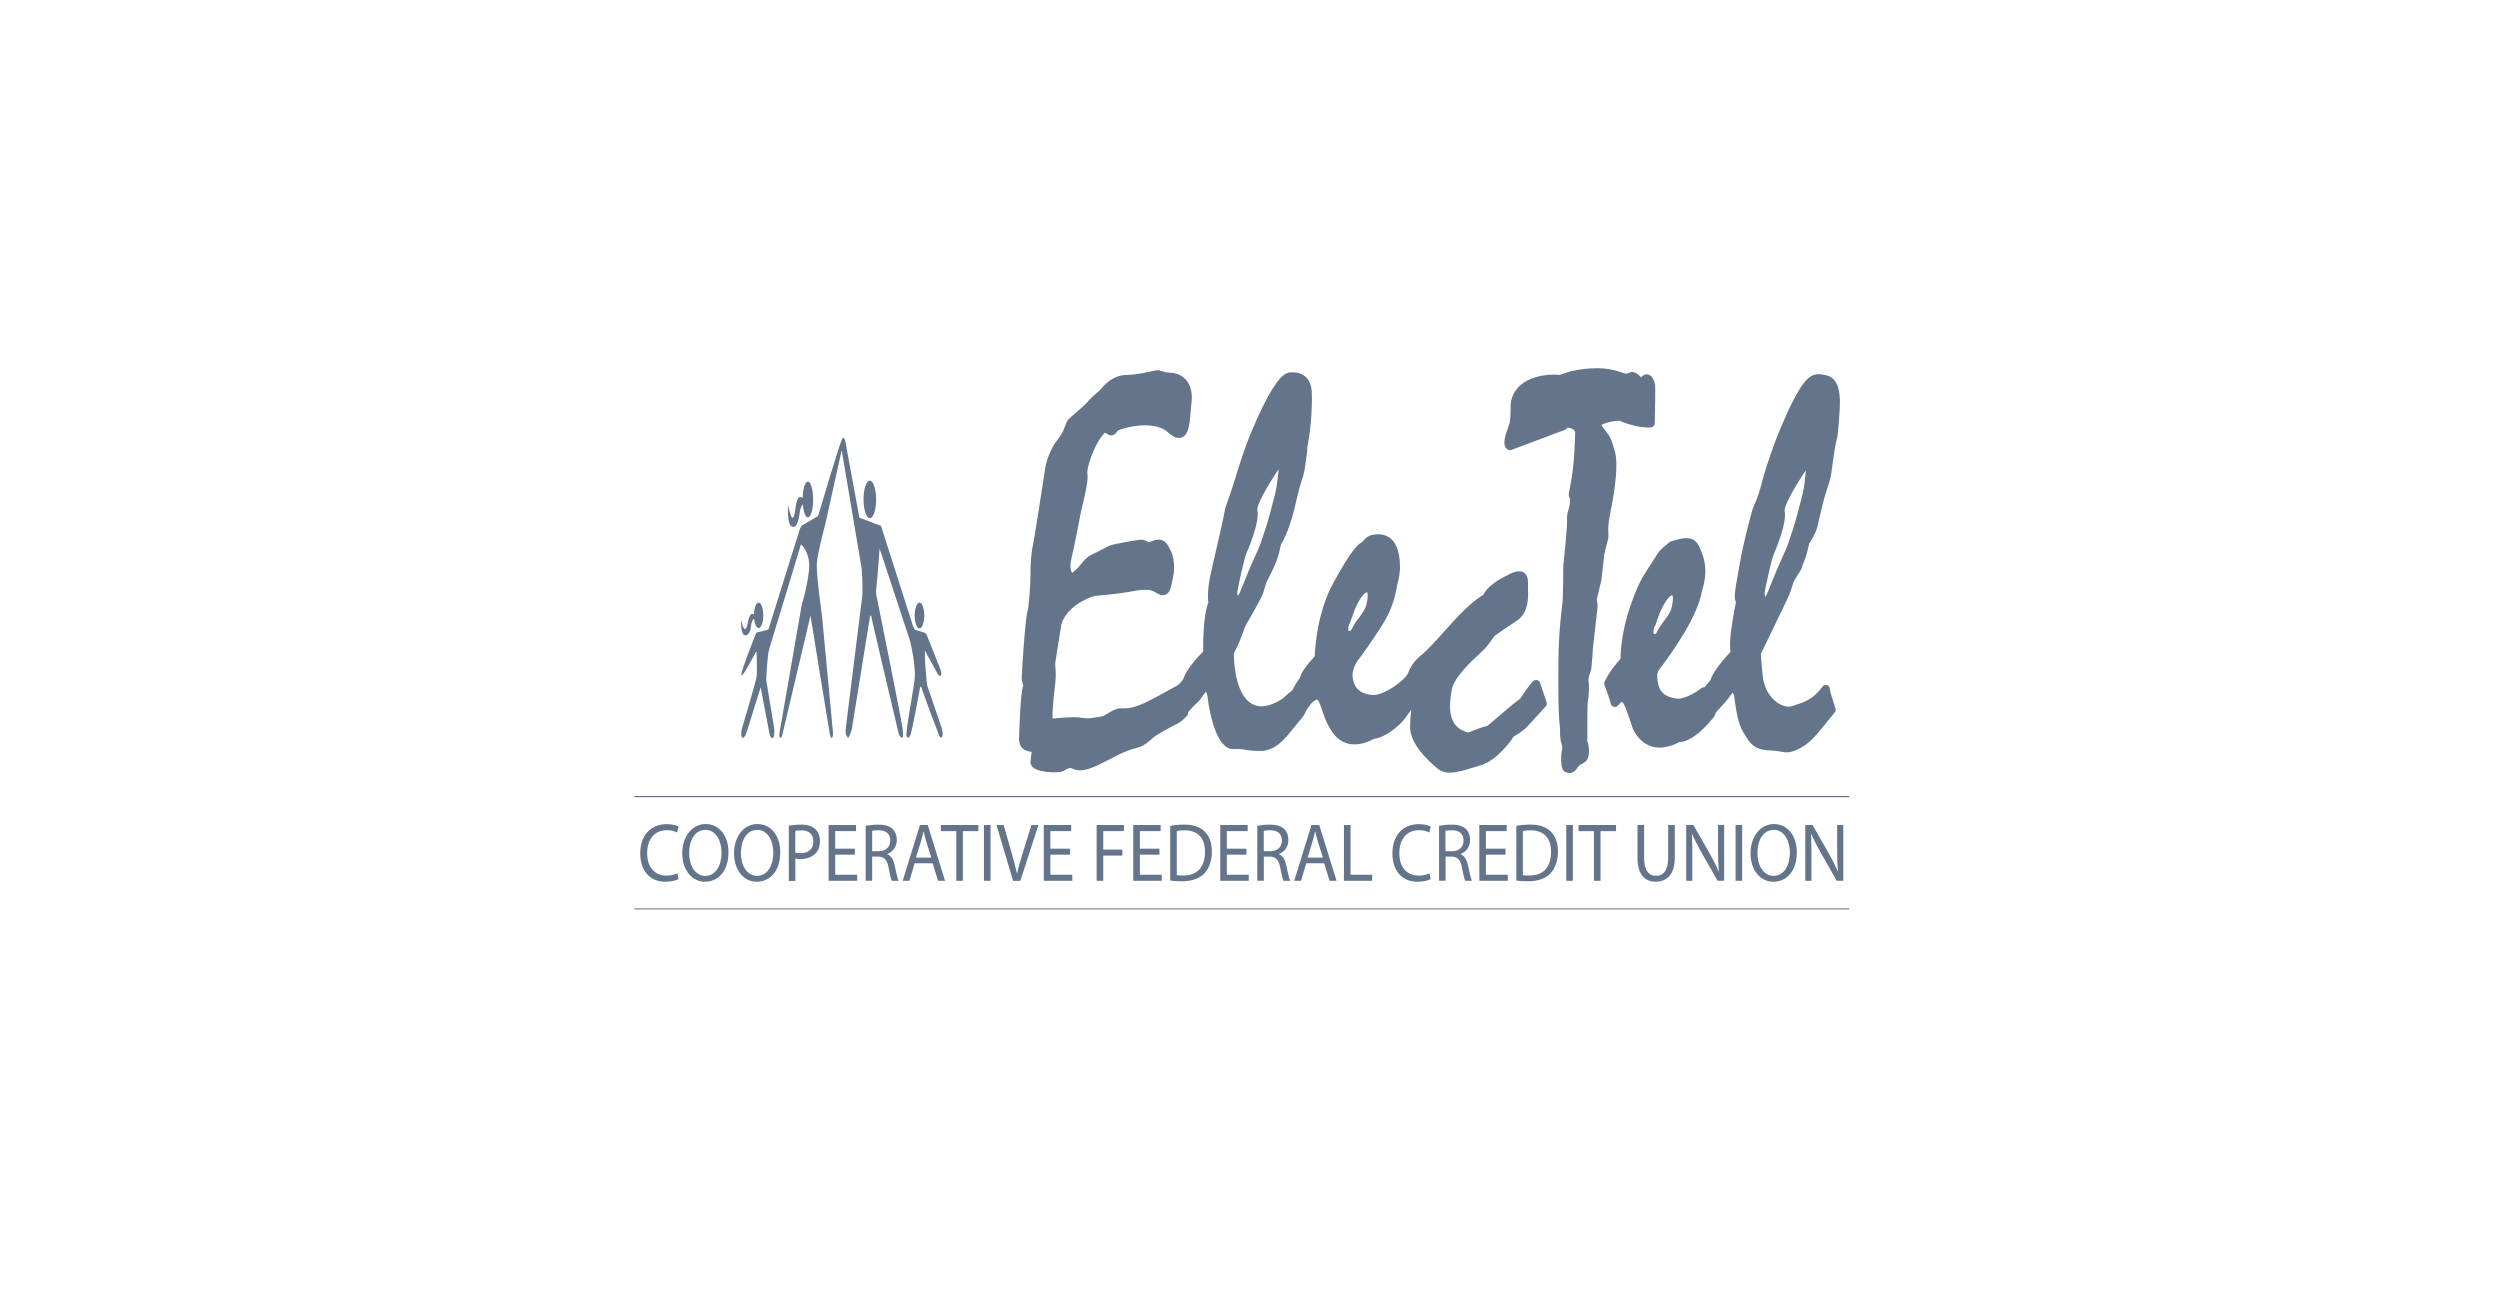 <svg width="149" height="77" viewBox="0 0 149 77" fill="none" xmlns="http://www.w3.org/2000/svg">
<g clip-path="url(#clip0_389_523)">
<path d="M56.023 43.087L55.256 40.842C55.256 40.842 55.085 39.392 55.13 38.786L55.897 40.185C55.897 40.185 56.026 40.33 56.077 40.27C56.127 40.21 56.127 40.075 56.008 39.784C55.887 39.493 55.221 37.813 55.221 37.813C55.221 37.813 55.18 37.712 54.99 37.668C54.804 37.624 54.574 37.548 54.574 37.548C54.574 37.548 54.488 37.548 54.403 37.273C54.318 36.998 52.508 31.342 52.508 31.342L51.22 30.856L50.373 26.258C50.373 26.258 50.323 26.087 50.228 26.087C50.133 26.087 48.76 30.755 48.76 30.755L47.803 31.311C47.803 31.311 47.717 31.412 47.676 31.522C47.632 31.633 45.8 37.52 45.8 37.52L45.077 37.706C45.077 37.706 44.076 40.185 44.19 40.255C44.303 40.324 45.042 38.843 45.077 38.821C45.112 38.799 45.121 40.014 45.099 40.289C45.077 40.564 44.199 43.498 44.199 43.498C44.199 43.498 44.13 43.975 44.266 43.975C44.401 43.975 44.505 43.621 44.505 43.621L45.336 40.965L45.86 43.722C45.86 43.722 45.917 43.994 46.044 43.994C46.17 43.994 46.145 43.435 46.145 43.435L45.668 40.545C45.668 40.545 45.724 39.042 45.848 38.666C45.974 38.29 47.736 32.441 47.736 32.441C47.736 32.441 48.34 32.931 48.213 34.023C48.087 35.116 47.793 35.991 47.793 35.991L46.495 43.466C46.495 43.466 46.394 43.956 46.495 43.965C46.596 43.978 46.621 43.817 46.621 43.817L48.305 36.692C48.305 36.692 49.423 43.586 49.458 43.751C49.492 43.912 49.603 44.193 49.653 43.735L48.996 36.755C48.996 36.755 48.646 34.238 48.681 33.607C48.715 32.975 49.192 31.225 49.192 31.225L50.165 26.832L51.359 33.916C51.359 33.916 51.444 35.069 51.384 35.571C51.324 36.073 50.402 43.422 50.402 43.447C50.402 43.473 50.367 43.728 50.462 43.864C50.556 44 50.556 44.095 50.762 43.498L51.855 36.721C51.855 36.721 51.914 36.62 51.93 36.755C51.946 36.891 53.56 43.719 53.56 43.719C53.56 43.719 53.645 44 53.8 43.965C53.8 43.965 53.85 43.921 53.8 43.454C53.749 42.986 52.246 35.533 52.246 35.533C52.246 35.533 52.177 35.432 52.237 34.961C52.297 34.494 52.423 32.691 52.423 32.691L54.223 38.145C54.223 38.145 54.634 39.708 54.495 40.637C54.359 41.568 53.948 43.751 54.034 43.889C54.119 44.025 54.188 43.991 54.28 43.744C54.375 43.498 54.842 40.946 54.842 40.946C54.842 40.946 54.893 40.851 54.943 41.057C54.994 41.262 55.992 43.889 55.992 43.889C55.992 43.889 56.162 44.095 56.181 43.779C56.197 43.463 56.011 43.078 56.011 43.078" fill="#64748B"/>
<path d="M51.842 30.884C52.051 30.884 52.218 30.385 52.218 29.766C52.218 29.147 52.051 28.648 51.842 28.648C51.634 28.648 51.466 29.147 51.466 29.766C51.466 30.385 51.634 30.884 51.842 30.884Z" fill="#64748B"/>
<path d="M54.802 37.456C54.959 37.456 55.086 37.112 55.086 36.686C55.086 36.259 54.956 35.912 54.802 35.912C54.647 35.912 54.514 36.259 54.514 36.686C54.514 37.112 54.644 37.456 54.802 37.456Z" fill="#64748B"/>
<path d="M44.452 37.867C44.452 37.867 44.708 37.857 44.758 37.33C44.787 37.02 44.872 36.913 44.948 36.882C44.98 37.2 45.087 37.434 45.213 37.434C45.368 37.434 45.491 37.093 45.491 36.676C45.491 36.259 45.368 35.915 45.213 35.915C45.058 35.915 44.945 36.24 44.938 36.645C44.834 36.531 44.686 36.518 44.578 37.087C44.389 38.078 44.177 36.951 44.177 36.951C44.177 36.951 44.102 37.889 44.452 37.873" fill="#64748B"/>
<path d="M47.285 31.405C47.285 31.405 47.55 31.447 47.642 30.679C47.679 30.366 47.752 30.148 47.85 30.054C47.885 30.505 48.005 30.843 48.15 30.843C48.321 30.843 48.463 30.363 48.463 29.773C48.463 29.182 48.324 28.702 48.15 28.702C47.976 28.702 47.853 29.141 47.84 29.694C47.689 29.545 47.496 29.542 47.401 30.338C47.247 31.636 46.975 30.117 46.975 30.117C46.975 30.117 46.865 31.431 47.282 31.405" fill="#64748B"/>
<path d="M86.411 46.05C86.117 46.05 85.877 45.971 85.685 45.813C85.072 45.308 84.043 44.319 84.043 43.353C84.043 42.917 84.077 42.573 84.115 42.329C84.103 42.336 84.093 42.342 84.08 42.345C84.046 42.389 83.983 42.475 83.932 42.547C83.859 42.652 83.774 42.772 83.679 42.892C83.468 43.166 82.624 43.956 81.876 44.038C81.718 44.13 81.26 44.366 80.736 44.366C80.303 44.366 79.931 44.209 79.627 43.899C79.621 43.893 79.154 43.466 78.819 42.389C78.636 41.802 78.541 41.701 78.506 41.685C78.481 41.685 78.399 41.72 78.19 41.878C78.042 42.067 77.871 42.301 77.837 42.367C77.83 42.383 77.824 42.396 77.821 42.408C77.774 42.544 77.714 42.661 77.281 43.169C77.199 43.264 77.117 43.365 77.034 43.469C76.548 44.073 75.996 44.758 75.089 44.758C74.587 44.752 74.372 44.714 74.198 44.682C74.06 44.657 73.952 44.638 73.731 44.638C73.668 44.638 73.595 44.638 73.513 44.644H73.485C72.323 44.644 71.985 41.638 71.981 41.606C71.969 41.42 71.921 41.3 71.874 41.224C71.438 41.818 71.41 41.834 71.372 41.859C71.359 41.868 71.249 41.966 71.028 42.2C70.832 42.405 70.813 42.44 70.813 42.487C70.813 42.547 70.791 42.607 70.75 42.652C70.69 42.718 70.38 43.053 70.15 43.147C69.963 43.223 69.06 43.716 68.836 43.88C68.766 43.934 68.694 43.997 68.618 44.063C68.419 44.237 68.195 44.436 67.901 44.531C67.829 44.553 67.762 44.572 67.69 44.591C67.405 44.666 67.049 44.758 65.953 45.346C65.217 45.737 64.73 45.914 64.374 45.914C64.171 45.914 64.039 45.86 63.935 45.816L63.878 45.791C63.849 45.781 63.821 45.775 63.792 45.775C63.685 45.775 63.568 45.844 63.455 45.908L63.391 45.946C63.357 45.965 63.246 46.028 62.832 46.028C62.599 46.028 61.815 46.002 61.534 45.706C61.452 45.617 61.411 45.513 61.417 45.399C61.424 45.292 61.44 45.184 61.455 45.08C61.468 44.995 61.487 44.878 61.487 44.809C61.2 44.774 60.735 44.692 60.735 44.013C60.735 43.984 60.814 41.17 60.985 40.883C60.988 40.861 60.969 40.795 60.956 40.747C60.931 40.662 60.9 40.555 60.893 40.428C60.887 40.258 61.099 36.879 61.234 36.462C61.329 36.162 61.427 34.709 61.417 34.2C61.405 33.727 61.462 32.934 61.56 32.511C61.629 32.211 62.087 29.274 62.318 27.761C62.33 27.707 62.532 26.804 63.044 26.185C63.306 25.866 63.398 25.616 63.47 25.411C63.527 25.26 63.578 25.114 63.688 24.991C63.78 24.89 63.916 24.773 64.089 24.625C64.314 24.435 64.595 24.198 64.825 23.943C65.081 23.659 65.255 23.513 65.381 23.409C65.463 23.343 65.52 23.292 65.577 23.229L65.615 23.185C65.826 22.938 66.325 22.36 67.134 22.348C67.699 22.338 68.438 22.174 68.751 22.105C68.855 22.079 68.928 22.067 68.953 22.064C68.962 22.064 68.981 22.064 68.991 22.064C69.067 22.064 69.145 22.089 69.243 22.117C69.376 22.158 69.543 22.212 69.73 22.212C69.869 22.212 70.346 22.244 70.693 22.645C70.99 22.986 71.091 23.482 71.002 24.113C70.984 24.243 70.971 24.401 70.958 24.571C70.905 25.288 70.845 26.1 70.257 26.1C69.992 26.09 69.834 25.954 69.682 25.825C69.433 25.613 69.126 25.348 68.173 25.348H68.069C68.069 25.348 67.339 25.383 66.644 25.645C66.556 25.781 66.43 25.92 66.281 25.945C66.268 25.945 66.243 25.948 66.227 25.948C66.111 25.948 66.019 25.888 65.94 25.838C65.915 25.822 65.88 25.8 65.855 25.787C65.703 25.913 65.236 26.507 64.923 27.565C64.79 28.014 64.8 28.096 64.809 28.209C64.835 28.449 64.863 28.746 64.43 30.474C64.415 30.556 63.988 32.776 63.849 33.322C63.758 33.692 63.802 34.011 63.894 34.128L63.909 34.144C64.023 34.052 64.235 33.869 64.408 33.645C64.655 33.319 64.904 33.108 65.147 33.016C65.214 32.991 65.533 32.827 65.741 32.719C65.934 32.618 66.107 32.53 66.161 32.508C66.325 32.438 67.803 32.163 68.018 32.163C68.028 32.163 68.053 32.163 68.062 32.163C68.198 32.179 68.347 32.252 68.479 32.321C68.495 32.315 68.514 32.306 68.536 32.299C68.675 32.242 68.864 32.16 69.054 32.16C69.082 32.16 69.111 32.16 69.139 32.166C69.471 32.211 69.6 32.479 69.698 32.672C69.72 32.716 69.739 32.757 69.764 32.798C69.903 33.038 70.068 33.686 69.913 34.406C69.897 34.481 69.881 34.554 69.869 34.624C69.78 35.059 69.698 35.47 69.303 35.47C69.193 35.47 69.076 35.432 68.947 35.35C68.675 35.182 68.533 35.154 68.337 35.154C68.271 35.154 68.201 35.154 68.125 35.16H68.024C67.889 35.17 67.756 35.195 67.551 35.23C67.172 35.296 66.543 35.41 65.226 35.52C65.046 35.574 63.622 36.032 63.256 37.21C63.224 37.403 62.946 39.174 62.899 39.465C62.883 39.557 62.892 39.658 62.902 39.793C62.921 40.021 62.946 40.334 62.883 40.836C62.779 41.657 62.715 42.462 62.731 42.791C62.731 42.803 62.731 42.816 62.734 42.822C62.734 42.822 62.76 42.822 62.776 42.822C62.826 42.822 62.883 42.816 62.933 42.809C62.971 42.803 63.012 42.8 63.047 42.797L63.107 42.791C63.347 42.772 63.714 42.743 64.004 42.743C64.184 42.743 64.358 42.765 64.509 42.784C64.626 42.8 64.737 42.813 64.822 42.813C65.011 42.813 65.368 42.749 65.627 42.705L65.668 42.699C65.757 42.683 65.918 42.588 66.057 42.503C66.281 42.367 66.515 42.228 66.739 42.216C66.783 42.216 66.831 42.216 66.881 42.216H66.966C67.187 42.216 67.519 42.216 68.17 41.916C68.694 41.672 69.269 41.35 69.648 41.139C69.967 40.959 70.049 40.915 70.109 40.896C70.194 40.848 70.507 40.589 70.576 40.334C70.595 40.283 70.823 39.718 71.71 38.83C71.704 38.35 71.707 36.651 72.023 35.899C71.981 35.675 71.941 35.107 72.212 33.957C72.566 32.454 72.973 30.628 72.992 30.464C72.992 30.369 73.04 30.231 73.172 29.861C73.223 29.713 73.289 29.533 73.365 29.308C73.466 29.015 73.551 28.73 73.649 28.415C73.782 27.982 73.933 27.492 74.151 26.864C74.309 26.406 74.751 25.263 75.279 24.198C76.141 22.458 76.596 22.212 76.892 22.193C76.937 22.19 76.981 22.19 77.022 22.19C77.717 22.19 78.127 22.594 78.178 23.327C78.213 23.861 78.178 25.411 77.922 26.602C77.919 26.697 77.9 27.06 77.849 27.316C77.837 27.385 77.824 27.47 77.815 27.565C77.78 27.846 77.733 28.235 77.584 28.636C77.455 28.989 77.316 29.596 77.211 30.041C77.17 30.218 77.139 30.363 77.114 30.458C76.99 30.919 76.741 31.775 76.422 32.312C76.327 32.47 76.314 32.542 76.289 32.688C76.239 32.975 76.16 33.411 75.465 34.737C75.418 34.883 75.313 35.217 75.291 35.328C75.238 35.571 74.296 37.178 74.29 37.194C74.218 37.314 74.167 37.46 74.094 37.662C73.987 37.962 73.842 38.366 73.538 38.941C73.538 39.269 73.57 40.949 74.322 41.72C74.568 41.976 74.865 42.099 75.222 42.099C75.253 42.099 75.787 42.093 76.482 41.609C76.769 41.335 76.937 41.199 77.034 41.136C77.088 41.003 77.218 40.747 77.496 40.362C77.53 40.141 77.758 39.778 78.358 39.108C78.377 38.631 78.506 36.49 79.46 34.753C80.524 32.817 80.878 32.492 81.153 32.324C81.184 32.306 81.216 32.271 81.254 32.223C81.383 32.072 81.582 31.844 82.122 31.844H82.176C83.439 31.879 83.439 33.414 83.439 33.916C83.433 33.986 83.398 34.45 83.307 34.728C83.291 34.775 83.278 34.851 83.259 34.955C83.171 35.413 83.01 36.263 82.403 37.216C81.674 38.372 81.033 39.228 81.026 39.234C81.007 39.257 80.55 39.778 80.619 40.371C80.695 41.006 81.064 41.35 81.75 41.42C81.775 41.42 81.8 41.423 81.829 41.423C82.552 41.423 83.692 40.561 83.903 40.154C83.945 40.04 84.162 39.481 84.662 39.083C85.097 38.739 85.704 38.056 86.237 37.456L86.389 37.286C87.213 36.364 87.873 35.761 88.407 35.451C88.511 35.23 88.846 34.744 89.885 34.264C89.961 34.216 90.251 34.052 90.532 34.052C90.589 34.052 90.646 34.058 90.697 34.071C91.104 34.178 91.082 34.69 91.069 34.968C91.069 35.002 91.066 35.034 91.066 35.059C91.066 35.075 91.066 35.1 91.069 35.132C91.085 35.473 91.139 36.512 90.409 36.989C89.73 37.431 89.222 37.788 89.077 37.898C89.055 37.914 89.01 37.984 88.966 38.05C88.846 38.23 88.647 38.536 88.202 38.944C87.737 39.37 86.651 40.371 86.519 41.126C86.329 42.213 86.304 43.356 87.504 43.659C87.744 43.561 88.347 43.324 88.66 43.258C88.969 42.989 90.232 41.9 90.605 41.638C90.896 41.199 91.259 40.675 91.417 40.567C91.458 40.539 91.505 40.526 91.553 40.526C91.578 40.526 91.606 40.532 91.632 40.539C91.704 40.564 91.761 40.621 91.786 40.694L92.178 41.853C92.206 41.938 92.187 42.029 92.127 42.096C92.02 42.213 91.088 43.255 90.899 43.428C90.728 43.583 90.353 43.82 90.21 43.905C90.04 44.167 89.238 45.317 88.227 45.617C88.088 45.658 87.955 45.699 87.826 45.737C87.286 45.904 86.822 46.047 86.424 46.047M80.366 37.599C80.388 37.602 80.404 37.605 80.423 37.605C80.458 37.605 80.508 37.605 80.559 37.498C80.603 37.4 80.711 37.188 80.928 36.904C81.109 36.67 81.355 36.345 81.421 36.092C81.563 35.543 81.51 35.325 81.478 35.29V35.296C81.45 35.296 81.207 35.322 80.79 36.215L80.777 36.247C80.742 36.323 80.679 36.503 80.625 36.664C80.505 37.011 80.455 37.147 80.398 37.223C80.373 37.28 80.344 37.507 80.366 37.599ZM76.204 27.966C75.516 28.983 74.881 30.13 74.938 30.389C75.105 31.14 74.306 32.937 74.296 32.953C74.161 33.237 73.801 34.92 73.753 35.217C73.734 35.337 73.753 35.451 73.772 35.517C73.813 35.473 73.892 35.356 74.009 35.04C74.025 34.996 74.041 34.958 74.053 34.933C74.082 34.87 74.145 34.712 74.218 34.526C74.328 34.254 74.457 33.929 74.54 33.746L74.653 33.49C74.723 33.335 74.789 33.177 74.95 32.823C75.118 32.457 75.212 32.16 75.304 31.873C75.342 31.756 75.38 31.639 75.421 31.519C75.569 31.09 75.822 30.139 75.996 29.435C76.122 28.92 76.179 28.298 76.204 27.966Z" fill="#64748B"/>
<path d="M106.513 44.843C106.399 44.843 106.292 44.824 106.165 44.802C106.001 44.774 105.796 44.739 105.467 44.726C104.514 44.692 104.261 44.253 103.964 43.747L103.873 43.593C103.601 43.138 103.465 42.326 103.37 41.593C103.361 41.511 103.352 41.451 103.348 41.423C103.339 41.382 103.31 41.347 103.257 41.287C103.093 41.524 103.007 41.638 102.767 41.913C102.673 42.023 102.578 42.121 102.496 42.209C102.401 42.31 102.287 42.434 102.256 42.484C102.224 42.648 102.145 42.737 102.123 42.762C101.084 44.035 100.408 44.227 100.102 44.227C100.092 44.227 100.083 44.227 100.077 44.227C99.685 44.477 99.104 44.55 99.034 44.556C98.987 44.556 98.952 44.559 98.921 44.559C97.771 44.559 97.329 43.457 97.31 43.41C96.893 42.115 96.754 41.849 96.659 41.827C96.634 41.837 96.508 41.944 96.435 42.039C96.388 42.099 96.315 42.134 96.239 42.134C96.22 42.134 96.201 42.134 96.183 42.127C96.088 42.105 96.015 42.029 95.999 41.935C95.962 41.733 95.718 41.063 95.627 40.823C95.605 40.76 95.605 40.694 95.633 40.633C95.93 39.995 96.404 39.459 96.584 39.263C96.606 37.02 97.676 34.769 97.891 34.415C98.062 34.131 98.368 33.66 98.592 33.313C98.709 33.136 98.797 32.997 98.832 32.943C98.936 32.77 99.344 32.441 99.511 32.305C99.537 32.286 99.565 32.271 99.593 32.264C99.975 32.148 100.282 32.072 100.525 32.072C101.122 32.072 101.286 32.536 101.491 33.127C101.817 34.055 101.51 34.999 101.447 35.173C101.198 36.721 99.716 38.827 98.854 39.951L98.829 39.986C98.813 40.037 98.788 40.128 98.772 40.175C98.747 41.243 99.214 41.53 99.919 41.635C99.95 41.641 99.985 41.641 100.017 41.641C100.503 41.641 101.176 41.193 101.393 41.019C101.438 40.984 101.491 40.965 101.545 40.965C101.558 40.965 101.57 40.965 101.583 40.965C101.665 40.873 101.823 40.687 101.946 40.539C102.057 40.059 102.799 39.215 103.14 38.846C103.093 38.546 103.115 38.154 103.121 38.104C103.165 37.4 103.389 36.25 103.462 35.89C103.326 35.631 103.408 35.179 103.557 34.352C103.598 34.128 103.642 33.875 103.689 33.6C103.901 32.312 104.432 30.42 104.454 30.341C104.454 30.328 104.46 30.316 104.466 30.306C104.795 29.58 104.88 29.245 104.991 28.822C105.032 28.661 105.076 28.487 105.139 28.282C105.357 27.543 105.771 26.368 105.941 25.961L106.023 25.765C106.254 25.206 106.731 24.044 107.23 23.238C107.599 22.645 107.909 22.3 108.389 22.3C108.55 22.3 108.717 22.338 108.888 22.379C109.437 22.515 109.693 23.115 109.655 24.164C109.655 24.18 109.592 25.819 109.456 26.251C109.374 26.513 109.229 27.578 109.169 28.032L109.144 28.225C109.099 28.528 108.957 28.967 108.831 29.356C108.796 29.463 108.761 29.564 108.736 29.656C108.664 29.896 108.54 30.42 108.446 30.84C108.389 31.083 108.338 31.301 108.307 31.434C108.218 31.784 107.918 32.258 107.823 32.407C107.688 33.076 107.555 33.395 107.473 33.588C107.438 33.67 107.416 33.727 107.407 33.774C107.378 33.916 107.287 34.052 107.173 34.226C107.047 34.415 106.898 34.633 106.832 34.879C106.705 35.337 106.639 35.473 106.21 36.357L104.946 38.972C104.946 39.07 104.965 39.37 105.057 40.273C105.177 41.477 106.033 42.118 106.608 42.118C106.671 42.118 106.728 42.108 106.775 42.093L106.92 42.045C107.432 41.881 107.587 41.834 107.934 41.606C108.3 41.369 108.616 40.93 108.619 40.927C108.667 40.861 108.742 40.823 108.818 40.823C108.847 40.823 108.878 40.829 108.907 40.839C109.011 40.88 109.077 40.987 109.061 41.098C109.068 41.186 109.238 41.758 109.393 42.222C109.418 42.301 109.403 42.389 109.352 42.453C109.352 42.453 109.131 42.727 108.566 43.425C107.981 44.148 107.612 44.461 107.047 44.708C106.838 44.796 106.68 44.837 106.516 44.837M98.561 37.779C98.583 37.782 98.599 37.785 98.618 37.785C98.652 37.785 98.703 37.785 98.75 37.677C98.794 37.576 98.902 37.368 99.12 37.084C99.3 36.85 99.546 36.522 99.612 36.272C99.754 35.726 99.701 35.505 99.669 35.47V35.476C99.641 35.476 99.397 35.502 98.981 36.395L98.965 36.427C98.93 36.503 98.867 36.686 98.81 36.847C98.69 37.191 98.64 37.33 98.586 37.406C98.561 37.463 98.532 37.687 98.554 37.782M107.631 28.026C106.942 29.043 106.308 30.189 106.364 30.448C106.529 31.2 105.733 32.997 105.723 33.013C105.588 33.297 105.227 34.98 105.18 35.277C105.161 35.397 105.18 35.511 105.202 35.577C105.243 35.533 105.322 35.413 105.439 35.1C105.455 35.056 105.471 35.018 105.48 34.993C105.509 34.93 105.572 34.772 105.644 34.586C105.755 34.314 105.884 33.989 105.966 33.806L106.08 33.55C106.15 33.395 106.216 33.237 106.377 32.883C106.544 32.517 106.639 32.22 106.731 31.933C106.769 31.816 106.807 31.699 106.848 31.579C106.996 31.149 107.249 30.199 107.422 29.491C107.549 28.977 107.606 28.355 107.631 28.023" fill="#64748B"/>
<path d="M93.536 46.069C93.428 46.069 93.343 46.031 93.296 46.012C93.116 45.936 93.018 45.737 93.053 44.963C93.056 44.897 93.069 44.831 93.081 44.758C93.106 44.622 93.132 44.505 93.075 44.351C92.961 44.035 92.977 43.577 92.983 43.457C92.866 42.522 92.873 41.164 92.882 39.446V39.386C92.892 37.816 93.062 36.405 93.119 35.941L93.132 35.827C93.157 35.593 93.17 34.21 93.173 33.695C93.384 31.699 93.391 31.326 93.394 31.169C93.394 31.137 93.394 31.112 93.394 31.086C93.394 31.058 93.394 31.023 93.394 30.988C93.394 30.834 93.394 30.597 93.492 30.335C93.567 30.126 93.59 29.82 93.574 29.722C93.466 29.548 93.492 29.381 93.53 29.248C93.552 29.169 93.599 28.92 93.621 28.781C93.801 27.799 93.83 27.035 93.855 26.419C93.864 26.223 93.871 26.04 93.88 25.872C93.89 25.73 93.842 25.664 93.808 25.629C93.716 25.534 93.545 25.5 93.428 25.49C93.283 25.645 93.075 25.702 92.999 25.718L90.084 26.814C90.021 26.836 89.951 26.836 89.891 26.804C89.478 26.605 89.711 25.958 89.898 25.436C89.926 25.358 89.951 25.288 89.967 25.238C90.024 25.048 90.04 24.435 90.037 24.094C90.037 24.082 90.037 24.069 90.037 24.056C90.251 22.496 92.042 22.253 92.964 22.345C93.441 22.155 94.114 21.962 95.153 21.947C95.914 21.937 96.451 22.124 96.735 22.225C96.798 22.247 96.877 22.275 96.906 22.278C96.963 22.275 97.092 22.225 97.158 22.193C97.203 22.171 97.25 22.162 97.3 22.168C97.528 22.199 97.686 22.36 97.803 22.477L97.815 22.49C97.875 22.414 97.979 22.31 98.147 22.31C98.447 22.31 98.583 22.67 98.639 22.888C98.646 22.907 98.646 22.926 98.649 22.945C98.649 22.945 98.655 23.358 98.649 23.801C98.639 24.236 98.624 25.225 98.624 25.225C98.624 25.345 98.532 25.446 98.415 25.465C97.79 25.56 96.7 25.177 96.527 25.073C96.501 25.073 96.483 25.076 96.46 25.076C96.353 25.076 95.961 25.111 95.551 25.272C95.469 25.304 95.447 25.329 95.447 25.329C95.453 25.377 95.592 25.553 95.665 25.648L95.75 25.756C95.98 26.052 96.021 26.122 96.252 26.927C96.432 27.559 96.328 28.841 95.942 30.739C95.835 31.267 95.848 31.567 95.857 31.788C95.864 31.914 95.867 32.012 95.848 32.113C95.829 32.201 95.794 32.328 95.756 32.47C95.699 32.672 95.636 32.899 95.611 33.063C95.589 33.209 95.554 33.544 95.522 33.862C95.475 34.32 95.453 34.529 95.437 34.598C95.428 34.652 95.38 34.838 95.33 35.047C95.27 35.296 95.175 35.675 95.165 35.735C95.165 35.748 95.175 35.795 95.181 35.83C95.2 35.931 95.229 36.067 95.21 36.24C95.184 36.481 95.014 37.993 94.96 38.413C94.941 38.559 94.929 38.773 94.916 38.998C94.878 39.563 94.853 39.92 94.78 40.084C94.698 40.273 94.663 40.488 94.679 40.586C94.711 40.782 94.717 41.385 94.644 41.726C94.6 41.931 94.597 43.334 94.606 44.209C94.742 44.512 94.758 45.15 94.521 45.371C94.449 45.44 94.367 45.481 94.291 45.526C94.18 45.582 94.089 45.633 94.019 45.747C93.861 46.005 93.684 46.072 93.542 46.072" fill="#64748B"/>
<path d="M91.543 40.776C91.388 40.88 90.776 41.818 90.776 41.818C90.469 42.004 88.761 43.492 88.761 43.492C88.47 43.526 87.513 43.918 87.513 43.918C85.858 43.558 86.13 41.871 86.269 41.085C86.405 40.299 87.377 39.361 88.028 38.764C88.675 38.167 88.761 37.826 88.915 37.706C89.07 37.586 89.582 37.229 90.264 36.784C90.946 36.342 90.81 35.249 90.81 35.059C90.81 34.87 90.88 34.377 90.624 34.308C90.368 34.238 89.992 34.478 89.992 34.478C88.729 35.059 88.593 35.621 88.593 35.621C87.93 35.978 87.125 36.815 86.563 37.447C86.001 38.079 85.299 38.881 84.804 39.272C84.308 39.664 84.121 40.245 84.121 40.245C83.881 40.741 82.552 41.748 81.715 41.66C80.878 41.575 80.452 41.114 80.366 40.397C80.281 39.68 80.821 39.083 80.821 39.083C80.821 39.083 81.453 38.24 82.186 37.081C82.918 35.922 82.978 34.901 83.064 34.646C83.149 34.39 83.183 33.913 83.183 33.913C83.183 32.599 82.808 32.103 82.16 32.087C81.513 32.072 81.494 32.394 81.273 32.53C81.052 32.666 80.711 32.975 79.668 34.87C78.626 36.765 78.591 39.206 78.591 39.206C77.603 40.299 77.739 40.434 77.739 40.434C77.293 41.031 77.227 41.306 77.227 41.306C77.107 41.341 76.63 41.802 76.63 41.802C75.828 42.364 75.216 42.348 75.216 42.348C73.185 42.348 73.286 38.884 73.286 38.884C73.816 37.895 73.867 37.415 74.072 37.074C74.278 36.733 75.01 35.435 75.045 35.284C75.08 35.129 75.234 34.652 75.234 34.652C76.308 32.602 75.882 32.741 76.207 32.195C76.532 31.649 76.788 30.726 76.874 30.404C76.959 30.079 77.164 29.072 77.35 28.56C77.54 28.048 77.556 27.552 77.606 27.281C77.657 27.009 77.672 26.58 77.672 26.58C77.928 25.402 77.963 23.848 77.928 23.355C77.894 22.859 77.672 22.398 76.905 22.452C76.138 22.506 74.754 25.882 74.379 26.959C74.003 28.032 73.832 28.699 73.592 29.4C73.352 30.101 73.235 30.389 73.235 30.493C73.235 30.597 72.793 32.574 72.449 34.027C72.108 35.476 72.278 35.937 72.278 35.937C71.903 36.67 71.953 38.941 71.953 38.941C71.031 39.844 70.81 40.409 70.81 40.409C70.709 40.785 70.263 41.126 70.178 41.145C70.093 41.161 69.12 41.761 68.268 42.153C67.415 42.544 67.055 42.459 66.749 42.478C66.442 42.494 65.997 42.904 65.706 42.955C65.416 43.005 65.04 43.075 64.819 43.075C64.598 43.075 64.307 43.005 64.001 43.005C63.695 43.005 63.284 43.04 63.063 43.056C62.842 43.072 62.501 43.176 62.482 42.816C62.463 42.456 62.532 41.622 62.637 40.82C62.738 40.018 62.602 39.743 62.652 39.437C62.703 39.13 63.012 37.166 63.012 37.166C63.439 35.748 65.179 35.29 65.179 35.29C67.228 35.119 67.585 34.949 68.012 34.93C68.438 34.914 68.628 34.879 69.07 35.151C69.515 35.422 69.531 34.996 69.667 34.365C69.802 33.733 69.667 33.136 69.547 32.931C69.427 32.725 69.357 32.454 69.101 32.419C68.846 32.384 68.504 32.624 68.435 32.59C68.365 32.555 68.163 32.435 68.024 32.419C67.889 32.403 66.37 32.691 66.249 32.744C66.129 32.795 65.362 33.206 65.226 33.256C65.091 33.307 64.869 33.442 64.595 33.802C64.323 34.162 63.963 34.418 63.963 34.418C63.571 34.434 63.467 33.821 63.606 33.275C63.745 32.729 64.187 30.423 64.187 30.423C64.958 27.357 64.304 28.781 64.683 27.505C65.043 26.292 65.64 25.56 65.811 25.541C65.981 25.525 66.136 25.727 66.237 25.711C66.338 25.695 66.477 25.455 66.477 25.455C67.244 25.149 68.065 25.114 68.065 25.114C69.771 25.08 69.771 25.847 70.251 25.866C70.731 25.882 70.677 24.682 70.763 24.091C70.962 22.708 70.096 22.471 69.733 22.471C69.37 22.471 69.085 22.313 68.981 22.323C68.877 22.335 67.889 22.594 67.137 22.607C66.385 22.619 65.93 23.21 65.76 23.403C65.589 23.595 65.419 23.665 65.008 24.119C64.598 24.574 64.064 24.95 63.871 25.168C63.679 25.383 63.714 25.771 63.233 26.352C62.757 26.933 62.564 27.808 62.564 27.808C62.564 27.808 61.891 32.189 61.803 32.574C61.711 32.959 61.654 33.724 61.667 34.2C61.68 34.677 61.588 36.193 61.474 36.544C61.361 36.897 61.133 40.172 61.143 40.422C61.155 40.671 61.304 40.842 61.2 41.013C61.099 41.183 60.985 43.539 60.985 44.016C60.985 44.493 61.247 44.54 61.553 44.575C61.86 44.61 61.689 45.03 61.667 45.418C61.645 45.803 63.088 45.838 63.271 45.737C63.455 45.636 63.691 45.465 63.966 45.566C64.241 45.668 64.456 45.873 65.845 45.134C67.232 44.395 67.484 44.417 67.835 44.303C68.189 44.19 68.451 43.871 68.7 43.687C68.95 43.504 69.872 43.005 70.064 42.926C70.257 42.847 70.576 42.494 70.576 42.494C70.576 42.345 70.646 42.266 70.86 42.039C71.075 41.812 71.214 41.685 71.249 41.663C71.284 41.641 71.839 40.877 71.839 40.877C71.839 40.877 72.193 40.981 72.237 41.594C72.282 42.209 72.727 44.439 73.51 44.404C74.296 44.37 74.135 44.508 75.08 44.518C76.024 44.531 76.558 43.653 77.104 43.015C77.65 42.377 77.559 42.399 77.628 42.263C77.698 42.127 78.026 41.707 78.026 41.707C78.573 41.287 78.743 41.297 79.062 42.32C79.381 43.343 79.814 43.732 79.814 43.732C80.635 44.575 81.806 43.801 81.806 43.801C82.438 43.766 83.256 43.05 83.496 42.743C83.736 42.437 83.922 42.127 83.976 42.127C84.03 42.127 84.128 42.007 84.282 41.906C84.434 41.802 84.453 41.976 84.453 41.976C84.453 41.976 84.298 42.453 84.298 43.359C84.298 44.265 85.372 45.238 85.852 45.63C86.329 46.021 87.115 45.699 88.154 45.39C89.197 45.083 90.034 43.735 90.034 43.735C90.034 43.735 90.545 43.428 90.731 43.258C90.921 43.087 91.944 41.944 91.944 41.944L91.553 40.785L91.543 40.776ZM73.51 35.179C73.554 34.914 73.921 33.174 74.072 32.849C74.227 32.523 74.824 31.023 74.694 30.442C74.565 29.861 76.198 27.54 76.198 27.54L76.463 27.745C76.463 27.745 76.422 28.727 76.232 29.495C76.046 30.262 75.797 31.184 75.651 31.601C75.506 32.021 75.411 32.394 75.174 32.925C74.934 33.452 74.903 33.54 74.764 33.847C74.628 34.153 74.347 34.879 74.278 35.034C74.208 35.189 74.012 35.871 73.681 35.776C73.548 35.738 73.466 35.445 73.51 35.179ZM80.202 37.074C80.272 36.983 80.464 36.335 80.556 36.143C80.647 35.95 81.045 35.05 81.478 35.05C81.911 35.05 81.74 35.846 81.661 36.155C81.582 36.462 81.308 36.815 81.124 37.055C80.944 37.295 80.837 37.485 80.783 37.602C80.682 37.829 80.499 37.898 80.259 37.829C80.019 37.76 80.133 37.169 80.202 37.077" fill="#64748B"/>
<path d="M108.831 22.616C108.243 22.471 108.003 22.461 107.441 23.368C106.876 24.271 106.333 25.673 106.169 26.055C106.004 26.438 105.597 27.6 105.376 28.351C105.155 29.103 105.155 29.384 104.694 30.407C104.694 30.407 104.147 32.353 103.936 33.641C103.724 34.93 103.525 35.663 103.73 35.833C103.73 35.833 103.424 37.302 103.374 38.12C103.374 38.12 103.339 38.656 103.418 38.922C103.418 38.922 102.205 40.201 102.189 40.646C102.189 40.646 101.798 41.117 101.719 41.192C101.643 41.268 101.555 41.208 101.555 41.208C101.555 41.208 100.591 41.976 99.89 41.875C99.192 41.77 98.491 41.474 98.535 40.134C98.535 40.134 98.602 39.894 98.611 39.869C98.621 39.844 100.923 36.995 101.213 35.107C101.213 35.107 101.589 34.134 101.264 33.206C100.939 32.274 100.853 32.138 99.669 32.498C99.669 32.498 99.142 32.915 99.047 33.07C98.952 33.224 98.365 34.112 98.109 34.538C97.853 34.965 96.83 37.194 96.839 39.361C96.839 39.361 96.214 39.983 95.867 40.734C95.867 40.734 96.198 41.622 96.252 41.887C96.252 41.887 96.524 41.537 96.729 41.587C96.934 41.638 97.035 41.733 97.547 43.321C97.547 43.321 97.957 44.37 99.015 44.309C99.015 44.309 99.682 44.234 100.023 43.968C100.023 43.968 100.645 44.19 101.959 42.585C101.959 42.585 102.009 42.535 102.025 42.424C102.044 42.314 102.3 42.083 102.59 41.748C102.881 41.417 102.931 41.331 103.206 40.937C103.206 40.937 103.266 40.842 103.342 40.981C103.421 41.117 103.563 41.202 103.598 41.372C103.633 41.543 103.753 42.892 104.094 43.463C104.435 44.035 104.58 44.445 105.483 44.48C106.39 44.515 106.421 44.72 106.952 44.489C107.482 44.259 107.814 43.978 108.376 43.277C108.938 42.576 109.159 42.304 109.159 42.304C109.159 42.304 108.802 41.221 108.818 41.076C108.818 41.076 108.477 41.552 108.067 41.818C107.656 42.083 107.486 42.124 106.848 42.329C106.206 42.535 104.959 41.852 104.807 40.299C104.656 38.745 104.706 38.9 104.706 38.9C104.706 38.9 105.177 37.927 105.79 36.654C106.405 35.381 106.456 35.306 106.592 34.81C106.728 34.314 107.122 33.948 107.163 33.727C107.208 33.505 107.394 33.31 107.59 32.312C107.59 32.312 107.975 31.74 108.067 31.374C108.161 31.007 108.382 29.965 108.502 29.583C108.622 29.198 108.853 28.56 108.904 28.194C108.954 27.827 109.125 26.504 109.229 26.179C109.33 25.853 109.399 24.615 109.415 24.157C109.431 23.696 109.425 22.768 108.834 22.622M98.396 37.254C98.463 37.163 98.659 36.515 98.75 36.323C98.842 36.13 99.24 35.23 99.672 35.23C100.105 35.23 99.934 36.026 99.855 36.332C99.776 36.638 99.502 36.992 99.322 37.232C99.138 37.472 99.031 37.662 98.981 37.779C98.88 38.006 98.696 38.075 98.46 38.006C98.219 37.936 98.333 37.346 98.403 37.254M107.662 29.555C107.476 30.322 107.227 31.244 107.081 31.661C106.936 32.078 106.844 32.454 106.604 32.984C106.364 33.515 106.33 33.6 106.194 33.907C106.058 34.213 105.777 34.939 105.707 35.094C105.638 35.246 105.442 35.931 105.111 35.836C104.978 35.798 104.896 35.505 104.94 35.239C104.981 34.974 105.351 33.234 105.505 32.909C105.657 32.583 106.257 31.083 106.128 30.502C106.001 29.921 107.631 27.6 107.631 27.6L107.896 27.805C107.896 27.805 107.855 28.787 107.666 29.555" fill="#64748B"/>
<path d="M92.945 22.588C92.945 22.588 90.523 22.348 90.283 24.091C90.283 24.091 90.296 25.013 90.204 25.31C90.112 25.607 89.737 26.46 89.999 26.583L92.936 25.481C92.936 25.481 93.22 25.436 93.311 25.241C93.311 25.241 94.177 25.193 94.129 25.888C94.085 26.583 94.107 27.515 93.867 28.822C93.867 28.822 93.801 29.195 93.766 29.315C93.731 29.435 93.731 29.52 93.791 29.605C93.852 29.691 93.826 30.136 93.725 30.417C93.624 30.698 93.649 30.944 93.64 31.099C93.63 31.254 93.665 31.371 93.419 33.695C93.419 33.695 93.409 35.555 93.378 35.855C93.343 36.155 93.138 37.674 93.132 39.389C93.122 41.104 93.112 42.522 93.233 43.45C93.233 43.45 93.198 43.962 93.308 44.269C93.419 44.575 93.308 44.79 93.299 44.976C93.293 45.162 93.274 45.737 93.394 45.788C93.514 45.838 93.64 45.882 93.804 45.617C93.965 45.352 94.215 45.317 94.35 45.191C94.486 45.061 94.486 44.464 94.36 44.269C94.36 44.269 94.335 41.988 94.401 41.676C94.471 41.36 94.461 40.788 94.436 40.627C94.41 40.466 94.461 40.201 94.556 39.986C94.647 39.771 94.666 38.799 94.717 38.382C94.767 37.965 94.938 36.452 94.963 36.215C94.989 35.975 94.903 35.824 94.919 35.704C94.938 35.584 95.165 34.68 95.191 34.551C95.216 34.425 95.32 33.332 95.361 33.032C95.402 32.732 95.557 32.28 95.598 32.069C95.642 31.854 95.522 31.532 95.693 30.695C95.863 29.858 96.249 27.837 96.009 27C95.769 26.163 95.753 26.172 95.513 25.866C95.273 25.56 94.976 25.234 95.453 25.048C95.93 24.858 96.365 24.833 96.451 24.833C96.536 24.833 96.561 24.808 96.647 24.868C96.732 24.928 97.799 25.313 98.371 25.228C98.371 25.228 98.39 24.239 98.396 23.804C98.406 23.368 98.396 22.957 98.396 22.957C98.396 22.957 98.295 22.566 98.14 22.566C97.986 22.566 97.96 22.806 97.825 22.806C97.689 22.806 97.518 22.455 97.262 22.42C97.262 22.42 97.057 22.525 96.896 22.531C96.735 22.54 96.179 22.18 95.156 22.199C94.133 22.215 93.466 22.405 92.904 22.642" fill="#64748B"/>
<path d="M110.214 47.442H37.804V47.512H110.214V47.442Z" fill="#64748B"/>
<path d="M110.214 54.135H37.804V54.204H110.214V54.135Z" fill="#64748B"/>
<path d="M40.441 52.394C40.302 52.473 40.011 52.552 39.645 52.552C38.796 52.552 38.158 51.962 38.158 50.866C38.158 49.77 38.799 49.119 39.734 49.119C40.106 49.119 40.346 49.208 40.45 49.268L40.353 49.618C40.211 49.539 39.999 49.479 39.749 49.479C39.042 49.479 38.571 49.978 38.571 50.85C38.571 51.668 38.998 52.186 39.727 52.186C39.967 52.186 40.211 52.132 40.368 52.047L40.444 52.391L40.441 52.394Z" fill="#64748B"/>
<path d="M43.416 50.8C43.416 51.94 42.784 52.552 42.017 52.552C41.249 52.552 40.662 51.867 40.662 50.859C40.662 49.852 41.253 49.113 42.058 49.113C42.863 49.113 43.419 49.808 43.419 50.8M41.073 50.85C41.073 51.567 41.423 52.202 42.039 52.202C42.655 52.202 43.005 51.573 43.005 50.818C43.005 50.152 42.693 49.46 42.042 49.46C41.392 49.46 41.073 50.12 41.073 50.847" fill="#64748B"/>
<path d="M46.502 50.8C46.502 51.94 45.87 52.552 45.102 52.552C44.335 52.552 43.748 51.867 43.748 50.859C43.748 49.852 44.338 49.113 45.144 49.113C45.949 49.113 46.505 49.808 46.505 50.8M44.158 50.85C44.158 51.567 44.505 52.202 45.124 52.202C45.743 52.202 46.091 51.573 46.091 50.818C46.091 50.152 45.778 49.46 45.128 49.46C44.477 49.46 44.158 50.12 44.158 50.847" fill="#64748B"/>
<path d="M47.01 49.211C47.2 49.176 47.446 49.148 47.759 49.148C48.144 49.148 48.425 49.246 48.605 49.426C48.766 49.584 48.87 49.827 48.87 50.12C48.87 50.414 48.791 50.657 48.637 50.831C48.425 51.074 48.097 51.197 47.715 51.197C47.598 51.197 47.49 51.191 47.402 51.169V52.502H47.013V49.217L47.01 49.211ZM47.399 50.815C47.484 50.841 47.591 50.85 47.721 50.85C48.191 50.85 48.476 50.594 48.476 50.146C48.476 49.697 48.188 49.489 47.765 49.489C47.594 49.489 47.465 49.505 47.399 49.524V50.815Z" fill="#64748B"/>
<path d="M50.949 50.938H49.78V52.135H51.087V52.495H49.385V49.17H51.021V49.533H49.78V50.582H50.949V50.938Z" fill="#64748B"/>
<path d="M51.593 49.217C51.789 49.179 52.076 49.148 52.341 49.148C52.758 49.148 53.03 49.236 53.213 49.419C53.361 49.568 53.45 49.795 53.45 50.054C53.45 50.487 53.2 50.781 52.885 50.897V50.913C53.115 51.002 53.251 51.239 53.323 51.583C53.421 52.047 53.494 52.366 53.557 52.495H53.153C53.102 52.398 53.036 52.117 52.957 51.7C52.869 51.242 52.701 51.068 52.348 51.052H51.981V52.492H51.593V49.211V49.217ZM51.984 50.73H52.382C52.799 50.73 53.061 50.477 53.061 50.098C53.061 49.669 52.78 49.483 52.367 49.483C52.177 49.483 52.047 49.498 51.981 49.517V50.73H51.984Z" fill="#64748B"/>
<path d="M54.514 51.45L54.201 52.495H53.8L54.83 49.17H55.294L56.324 52.495H55.907L55.585 51.45H54.514ZM55.506 51.115L55.206 50.158C55.139 49.941 55.095 49.745 55.048 49.552H55.038C54.994 49.745 54.95 49.95 54.887 50.152L54.59 51.115H55.502H55.506Z" fill="#64748B"/>
<path d="M56.993 49.536H56.074V49.17H58.31V49.536H57.388V52.495H56.993V49.536Z" fill="#64748B"/>
<path d="M59.036 49.17H58.642V52.495H59.036V49.17Z" fill="#64748B"/>
<path d="M60.379 52.495L59.39 49.17H59.816L60.287 50.809C60.413 51.258 60.524 51.662 60.609 52.053H60.619C60.704 51.668 60.824 51.248 60.963 50.815L61.474 49.173H61.891L60.811 52.499H60.382L60.379 52.495Z" fill="#64748B"/>
<path d="M63.771 50.938H62.602V52.135H63.91V52.495H62.21V49.17H63.843V49.533H62.602V50.582H63.771V50.938Z" fill="#64748B"/>
<path d="M65.359 49.17H66.985V49.533H65.754V50.635H66.891V50.992H65.754V52.495H65.359V49.17Z" fill="#64748B"/>
<path d="M69.102 50.938H67.936V52.135H69.241V52.495H67.541V49.17H69.174V49.533H67.936V50.582H69.102V50.938Z" fill="#64748B"/>
<path d="M69.749 49.221C69.986 49.176 70.267 49.145 70.576 49.145C71.135 49.145 71.533 49.293 71.798 49.558C72.073 49.83 72.228 50.215 72.228 50.752C72.228 51.289 72.07 51.737 71.792 52.044C71.505 52.353 71.04 52.524 70.453 52.524C70.172 52.524 69.941 52.508 69.746 52.483V49.217L69.749 49.221ZM70.137 52.161C70.235 52.176 70.38 52.18 70.532 52.18C71.369 52.18 71.817 51.668 71.817 50.768C71.82 49.985 71.419 49.486 70.595 49.486C70.393 49.486 70.241 49.505 70.137 49.53V52.161Z" fill="#64748B"/>
<path d="M74.287 50.938H73.119V52.135H74.426V52.495H72.727V49.17H74.36V49.533H73.119V50.582H74.287V50.938Z" fill="#64748B"/>
<path d="M74.931 49.217C75.127 49.179 75.414 49.148 75.68 49.148C76.097 49.148 76.368 49.236 76.551 49.419C76.7 49.568 76.788 49.795 76.788 50.054C76.788 50.487 76.539 50.781 76.223 50.897V50.913C76.453 51.002 76.589 51.239 76.662 51.583C76.76 52.047 76.832 52.366 76.895 52.495H76.494C76.444 52.398 76.378 52.117 76.299 51.7C76.207 51.242 76.043 51.068 75.689 51.052H75.323V52.492H74.934V49.211L74.931 49.217ZM75.323 50.73H75.721C76.138 50.73 76.4 50.477 76.4 50.098C76.4 49.669 76.119 49.483 75.705 49.483C75.519 49.483 75.386 49.498 75.32 49.517V50.73H75.323Z" fill="#64748B"/>
<path d="M77.853 51.45L77.54 52.495H77.136L78.165 49.17H78.629L79.659 52.495H79.242L78.92 51.45H77.85H77.853ZM78.844 51.115L78.544 50.158C78.478 49.941 78.434 49.745 78.386 49.552H78.38C78.336 49.745 78.288 49.95 78.228 50.152L77.935 51.115H78.847H78.844Z" fill="#64748B"/>
<path d="M80.098 49.17H80.493V52.135H81.781V52.495H80.098V49.17Z" fill="#64748B"/>
<path d="M85.268 52.394C85.129 52.473 84.838 52.552 84.472 52.552C83.623 52.552 82.988 51.962 82.988 50.866C82.988 49.77 83.626 49.119 84.561 49.119C84.933 49.119 85.173 49.208 85.277 49.268L85.18 49.618C85.037 49.539 84.826 49.479 84.576 49.479C83.869 49.479 83.401 49.978 83.401 50.85C83.401 51.668 83.828 52.186 84.557 52.186C84.801 52.186 85.041 52.132 85.195 52.047L85.271 52.391L85.268 52.394Z" fill="#64748B"/>
<path d="M85.761 49.217C85.957 49.179 86.244 49.148 86.509 49.148C86.926 49.148 87.198 49.236 87.381 49.419C87.529 49.568 87.618 49.795 87.618 50.054C87.618 50.487 87.365 50.781 87.056 50.897V50.913C87.283 51.002 87.422 51.239 87.495 51.583C87.593 52.047 87.665 52.366 87.728 52.495H87.327C87.28 52.398 87.21 52.117 87.131 51.7C87.043 51.242 86.876 51.068 86.522 51.052H86.156V52.492H85.767V49.211L85.761 49.217ZM86.152 50.73H86.55C86.967 50.73 87.229 50.477 87.229 50.098C87.229 49.669 86.948 49.483 86.534 49.483C86.348 49.483 86.216 49.498 86.149 49.517V50.73H86.152Z" fill="#64748B"/>
<path d="M89.727 50.938H88.559V52.135H89.866V52.495H88.167V49.17H89.8V49.533H88.559V50.582H89.727V50.938Z" fill="#64748B"/>
<path d="M90.375 49.221C90.612 49.176 90.893 49.145 91.202 49.145C91.761 49.145 92.159 49.293 92.424 49.558C92.696 49.83 92.854 50.215 92.854 50.752C92.854 51.289 92.696 51.737 92.418 52.044C92.134 52.353 91.666 52.524 91.079 52.524C90.798 52.524 90.57 52.508 90.372 52.483V49.217L90.375 49.221ZM90.763 52.161C90.861 52.176 91.006 52.18 91.158 52.18C91.995 52.18 92.443 51.668 92.443 50.768C92.447 49.985 92.045 49.486 91.221 49.486C91.019 49.486 90.867 49.505 90.763 49.53V52.161Z" fill="#64748B"/>
<path d="M93.744 49.17H93.35V52.495H93.744V49.17Z" fill="#64748B"/>
<path d="M94.998 49.536H94.079V49.17H96.315V49.536H95.393V52.495H94.998V49.536Z" fill="#64748B"/>
<path d="M97.989 49.17V51.144C97.989 51.886 98.289 52.199 98.69 52.199C99.132 52.199 99.423 51.873 99.423 51.144V49.17H99.818V51.112C99.818 52.132 99.331 52.549 98.677 52.549C98.062 52.549 97.594 52.164 97.594 51.128V49.17H97.989Z" fill="#64748B"/>
<path d="M100.497 52.495V49.17H100.926L101.889 50.853C102.107 51.242 102.287 51.592 102.426 51.933L102.439 51.927C102.404 51.482 102.395 51.077 102.395 50.559V49.167H102.761V52.492H102.366L101.409 50.806C101.198 50.436 100.999 50.054 100.85 49.697H100.838C100.86 50.12 100.863 50.522 100.863 51.074V52.495H100.497Z" fill="#64748B"/>
<path d="M103.832 49.17H103.44V52.495H103.832V49.17Z" fill="#64748B"/>
<path d="M107.091 50.8C107.091 51.94 106.459 52.552 105.692 52.552C104.924 52.552 104.333 51.867 104.333 50.859C104.333 49.852 104.924 49.113 105.729 49.113C106.535 49.113 107.091 49.808 107.091 50.8ZM104.744 50.85C104.744 51.567 105.095 52.202 105.71 52.202C106.326 52.202 106.677 51.573 106.677 50.818C106.677 50.152 106.364 49.46 105.714 49.46C105.063 49.46 104.741 50.12 104.741 50.847" fill="#64748B"/>
<path d="M107.596 52.495V49.17H108.026L108.989 50.853C109.21 51.242 109.387 51.592 109.526 51.933L109.538 51.927C109.504 51.482 109.494 51.077 109.494 50.559V49.167H109.861V52.492H109.466L108.509 50.806C108.297 50.436 108.098 50.054 107.95 49.697H107.937C107.959 50.12 107.963 50.522 107.963 51.074V52.495H107.596Z" fill="#64748B"/>
</g>
<defs>
<clipPath id="clip0_389_523">
<rect width="72.41" height="32.257" fill="white" transform="translate(37.804 21.944)"/>
</clipPath>
</defs>
</svg>
